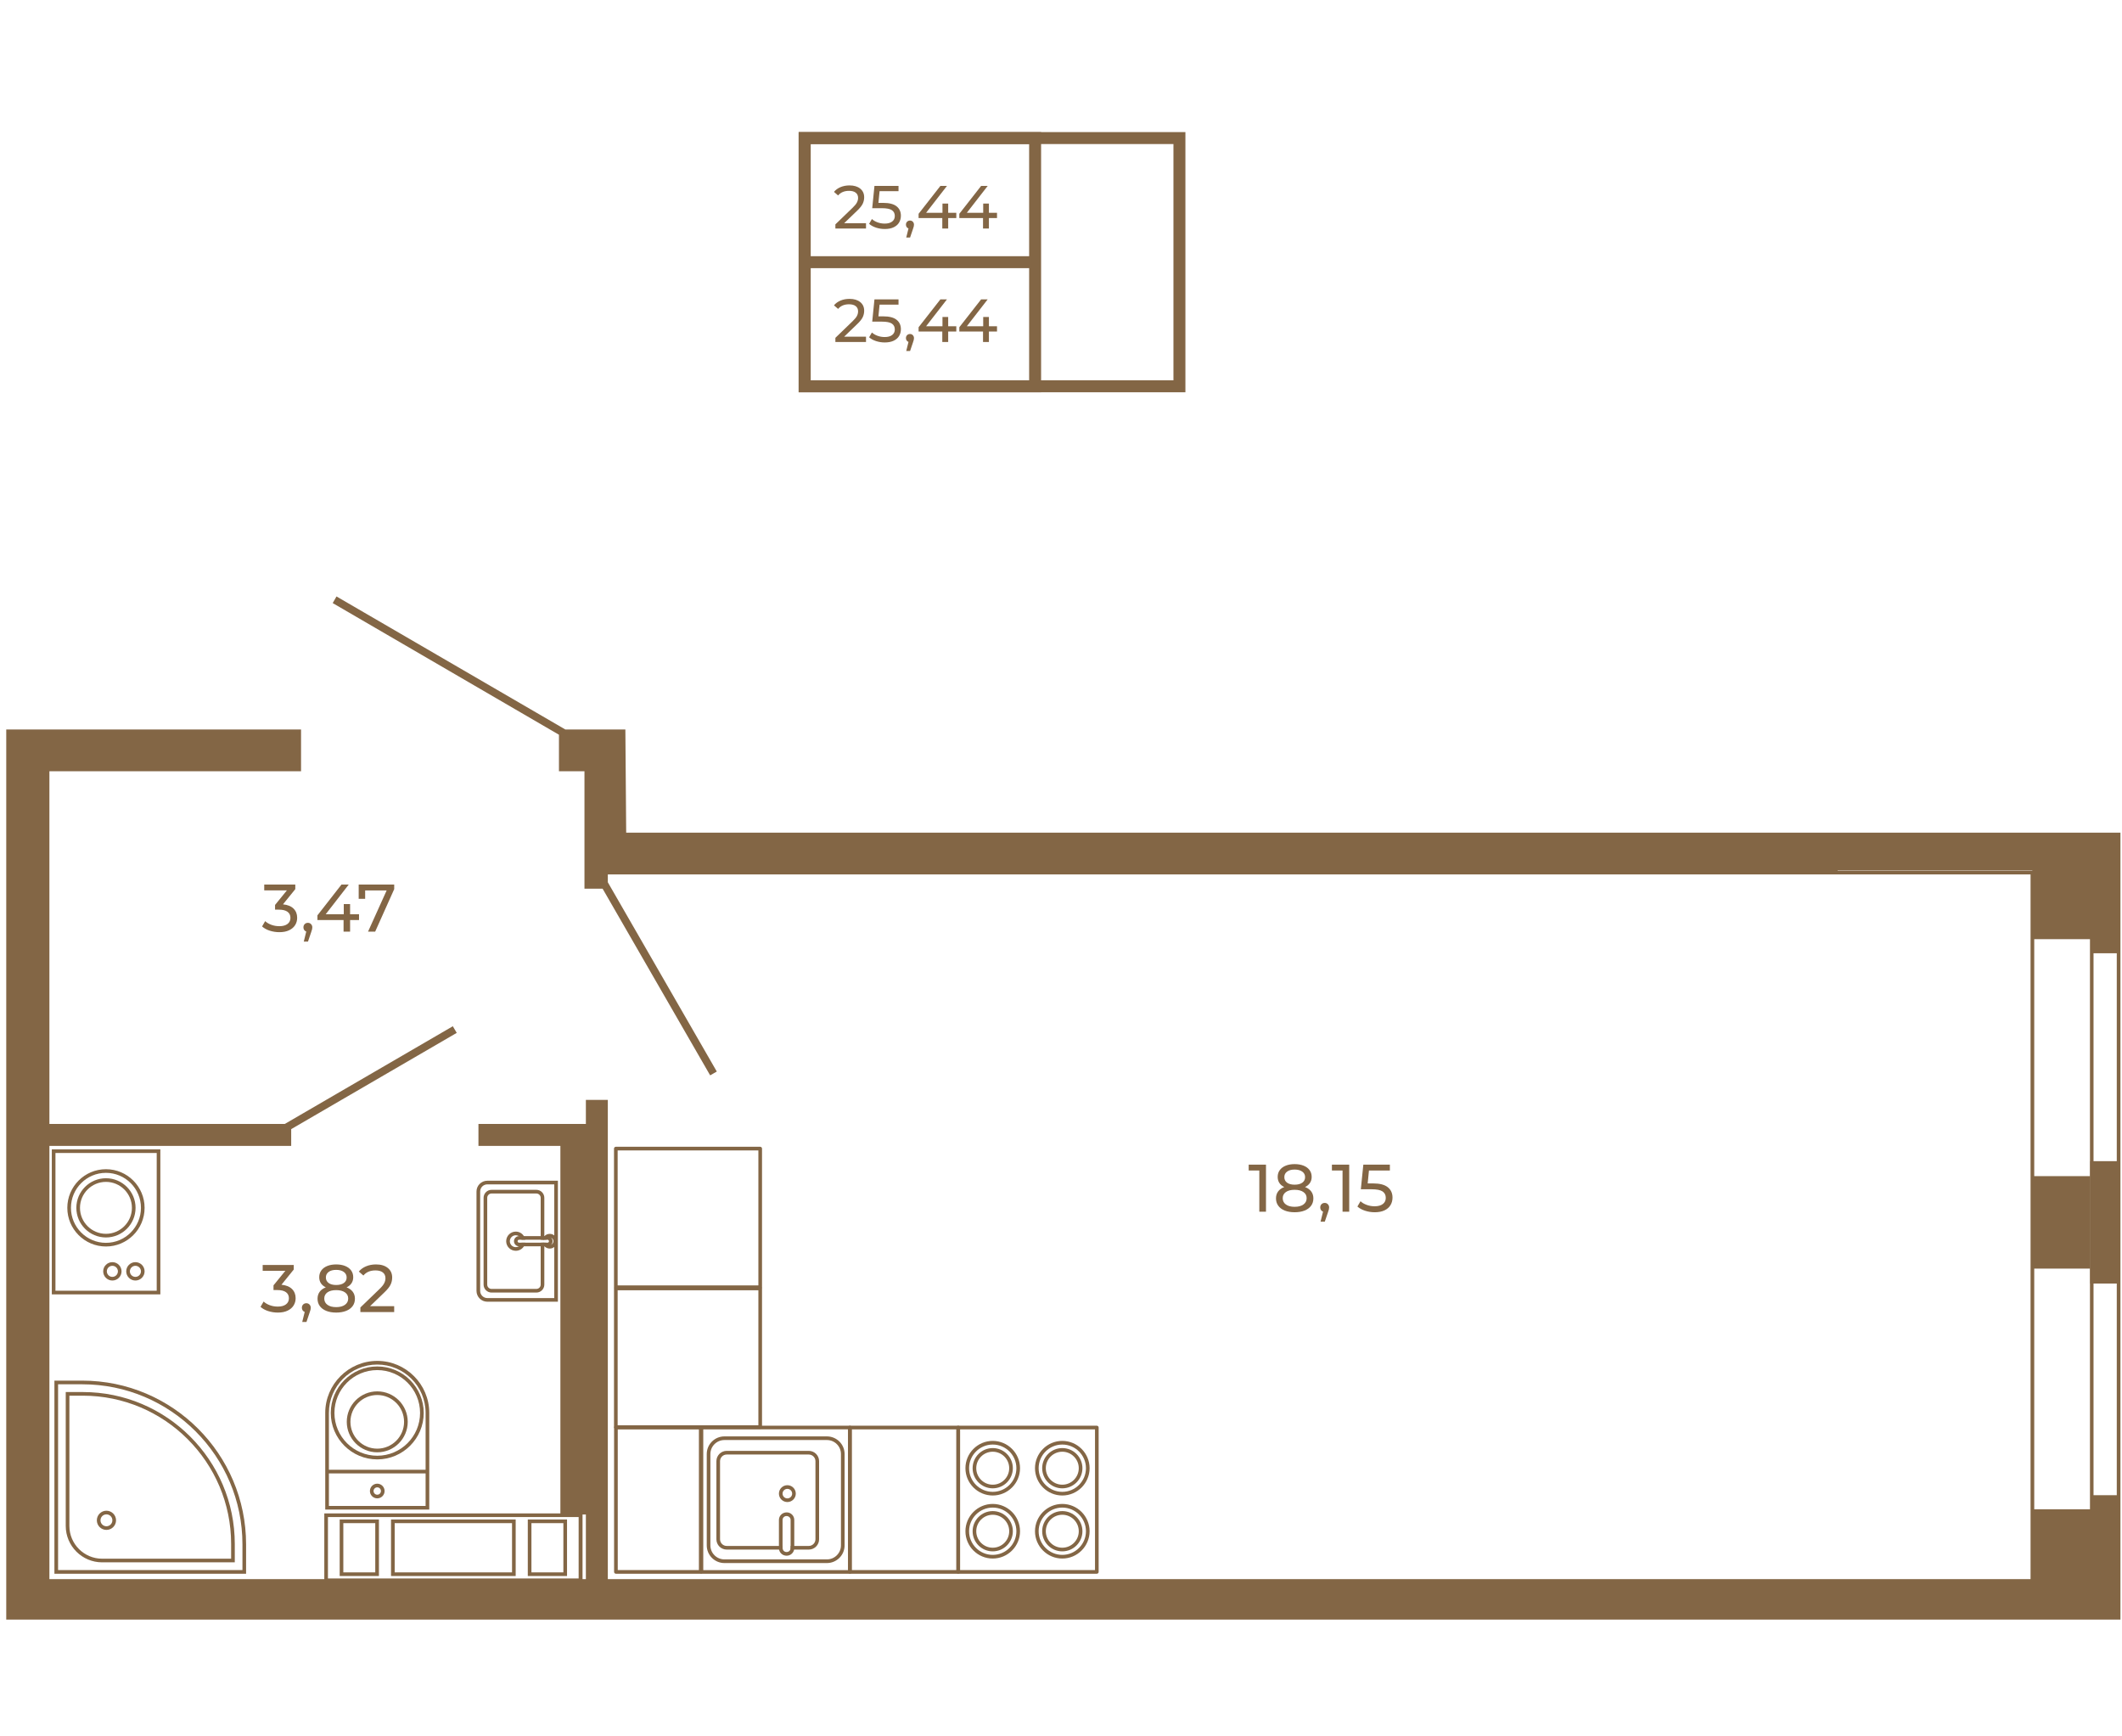 <?xml version="1.0" encoding="UTF-8"?>
<!DOCTYPE svg PUBLIC "-//W3C//DTD SVG 1.1//EN" "http://www.w3.org/Graphics/SVG/1.1/DTD/svg11.dtd">
<!-- Creator: CorelDRAW 2020 (64-Bit) -->
<svg xmlns="http://www.w3.org/2000/svg" xml:space="preserve" width="670px" height="548px" version="1.1" style="shape-rendering:geometricPrecision; text-rendering:geometricPrecision; image-rendering:optimizeQuality; fill-rule:evenodd; clip-rule:evenodd"
viewBox="0 0 1066.48 871.5"
 xmlns:xlink="http://www.w3.org/1999/xlink"
 xmlns:xodm="http://www.corel.com/coreldraw/odm/2003">
 <defs>
  <style type="text/css">
   <![CDATA[
    .str0 {stroke:#836645;stroke-width:6.01;stroke-miterlimit:10}
    .fil0 {fill:none}
    .fil1 {fill:none;fill-rule:nonzero}
    .fil3 {fill:#836645}
    .fil2 {fill:#836645;fill-rule:nonzero}
   ]]>
  </style>
 </defs>
 <g id="Слой_x0020_1">
  <rect class="fil0" width="1066.48" height="871.5"/>
 </g>
 <g id="Слой_x0020_1_0">
  <polygon class="fil1 str0" points="404.45,193.73 592.76,193.73 592.76,68.99 404.45,68.99 "/>
  <polygon class="fil1 str0" points="520.23,193.73 404.37,193.73 404.37,68.99 520.23,68.99 "/>
  <line class="fil1 str0" x1="404.37" y1="131.36" x2="520.31" y2= "131.36" />
  <path class="fil2" d="M435.24 168.8l0 2.66 -15.39 0 0 -2.08 8.72 -8.42c1.06,-1.02 1.77,-1.9 2.14,-2.64 0.37,-0.75 0.55,-1.5 0.55,-2.25 0,-1.12 -0.39,-2 -1.18,-2.62 -0.78,-0.62 -1.91,-0.93 -3.38,-0.93 -2.37,0 -4.19,0.77 -5.48,2.32l-2.08 -1.8c0.84,-1.02 1.94,-1.82 3.29,-2.39 1.36,-0.57 2.87,-0.85 4.55,-0.85 2.24,0 4.02,0.53 5.35,1.6 1.33,1.07 1.99,2.53 1.99,4.36 0,1.14 -0.25,2.23 -0.73,3.25 -0.49,1.02 -1.42,2.18 -2.79,3.48l-6.55 6.31 10.99 0z"/>
  <path id="1" class="fil2" d="M443.87 158.58c3.06,0 5.3,0.57 6.74,1.73 1.44,1.15 2.16,2.72 2.16,4.72 0,1.27 -0.3,2.41 -0.9,3.42 -0.6,1 -1.51,1.8 -2.73,2.38 -1.21,0.58 -2.7,0.87 -4.48,0.87 -1.51,0 -2.97,-0.23 -4.37,-0.68 -1.41,-0.46 -2.57,-1.1 -3.49,-1.92l1.41 -2.41c0.73,0.69 1.67,1.25 2.81,1.66 1.14,0.42 2.35,0.63 3.61,0.63 1.61,0 2.86,-0.34 3.75,-1.02 0.89,-0.69 1.33,-1.62 1.33,-2.8 0,-1.29 -0.49,-2.26 -1.47,-2.93 -0.98,-0.66 -2.65,-0.99 -5.02,-0.99l-4.86 0 1.13 -11.2 12.09 0 0 2.66 -9.52 0 -0.58 5.88 2.39 0z"/>
  <path id="2" class="fil2" d="M457.36 167.45c0.57,0 1.05,0.2 1.42,0.6 0.38,0.4 0.57,0.89 0.57,1.48 0,0.31 -0.04,0.6 -0.11,0.89 -0.07,0.28 -0.21,0.72 -0.41,1.31l-1.44 4.26 -1.93 0 1.13 -4.56c-0.38,-0.14 -0.69,-0.38 -0.93,-0.72 -0.23,-0.34 -0.35,-0.73 -0.35,-1.18 0,-0.61 0.19,-1.11 0.58,-1.5 0.39,-0.39 0.88,-0.58 1.47,-0.58z"/>
  <polygon id="3" class="fil2" points="480.62,166.2 476.54,166.2 476.54,171.46 473.58,171.46 473.58,166.2 461.67,166.2 461.67,164.05 472.63,150.04 475.93,150.04 465.44,163.56 473.67,163.56 473.67,158.91 476.54,158.91 476.54,163.56 480.62,163.56 "/>
  <polygon id="4" class="fil2" points="501.08,166.2 497.01,166.2 497.01,171.46 494.05,171.46 494.05,166.2 482.14,166.2 482.14,164.05 493.1,150.04 496.4,150.04 485.91,163.56 494.14,163.56 494.14,158.91 497.01,158.91 497.01,163.56 501.08,163.56 "/>
  <path class="fil2" d="M435.24 111.78l0 2.67 -15.39 0 0 -2.09 8.72 -8.41c1.06,-1.02 1.77,-1.9 2.14,-2.65 0.37,-0.74 0.55,-1.49 0.55,-2.25 0,-1.12 -0.39,-1.99 -1.18,-2.61 -0.78,-0.62 -1.91,-0.93 -3.38,-0.93 -2.37,0 -4.19,0.77 -5.48,2.32l-2.08 -1.8c0.84,-1.02 1.94,-1.82 3.29,-2.39 1.36,-0.57 2.87,-0.86 4.55,-0.86 2.24,0 4.02,0.54 5.35,1.61 1.33,1.07 1.99,2.52 1.99,4.36 0,1.14 -0.25,2.22 -0.73,3.24 -0.49,1.02 -1.42,2.18 -2.79,3.49l-6.55 6.3 10.99 0z"/>
  <path id="1" class="fil2" d="M443.87 101.56c3.06,0 5.3,0.58 6.74,1.73 1.44,1.16 2.16,2.73 2.16,4.73 0,1.26 -0.3,2.4 -0.9,3.41 -0.6,1.01 -1.51,1.81 -2.73,2.39 -1.21,0.58 -2.7,0.87 -4.48,0.87 -1.51,0 -2.97,-0.23 -4.37,-0.69 -1.41,-0.46 -2.57,-1.1 -3.49,-1.91l1.41 -2.42c0.73,0.7 1.67,1.25 2.81,1.67 1.14,0.42 2.35,0.63 3.61,0.63 1.61,0 2.86,-0.34 3.75,-1.03 0.89,-0.68 1.33,-1.61 1.33,-2.8 0,-1.28 -0.49,-2.26 -1.47,-2.92 -0.98,-0.66 -2.65,-0.99 -5.02,-0.99l-4.86 0 1.13 -11.2 12.09 0 0 2.66 -9.52 0 -0.58 5.87 2.39 0z"/>
  <path id="2" class="fil2" d="M457.36 110.44c0.57,0 1.05,0.2 1.42,0.59 0.38,0.4 0.57,0.9 0.57,1.49 0,0.3 -0.04,0.6 -0.11,0.88 -0.07,0.29 -0.21,0.73 -0.41,1.32l-1.44 4.25 -1.93 0 1.13 -4.56c-0.38,-0.14 -0.69,-0.38 -0.93,-0.71 -0.23,-0.34 -0.35,-0.73 -0.35,-1.18 0,-0.61 0.19,-1.11 0.58,-1.5 0.39,-0.39 0.88,-0.58 1.47,-0.58z"/>
  <polygon id="3" class="fil2" points="480.62,109.18 476.54,109.18 476.54,114.45 473.58,114.45 473.58,109.18 461.67,109.18 461.67,107.04 472.63,93.03 475.93,93.03 465.44,106.55 473.67,106.55 473.67,101.9 476.54,101.9 476.54,106.55 480.62,106.55 "/>
  <polygon id="4" class="fil2" points="501.08,109.18 497.01,109.18 497.01,114.45 494.05,114.45 494.05,109.18 482.14,109.18 482.14,107.04 493.1,93.03 496.4,93.03 485.91,106.55 494.14,106.55 494.14,101.9 497.01,101.9 497.01,106.55 501.08,106.55 "/>
  <path class="fil2" d="M244.92 653.75c-3,0 -5.44,-2.44 -5.44,-5.45l0 -49.93c0,-3 2.44,-5.42 5.44,-5.42l35.47 0 0 60.8 -35.47 0zm33.64 -58.97l0 0 -33.64 0c-1.99,0 -3.6,1.61 -3.6,3.59l0 49.93c0,1.99 1.61,3.62 3.6,3.62l33.64 0 0 -57.14z"/>
  <path class="fil2" d="M269.57 649.15l-22.52 0c-2.22,0 -4.01,-1.8 -4.01,-4l0 -43.61c0,-2.21 1.79,-4.02 4.01,-4.02l22.52 0c2.21,0 4,1.81 4,4.02l0 21.07 -1.83 0 0 -21.07c0,-1.2 -0.97,-2.17 -2.17,-2.17l-22.52 0c-1.2,0 -2.18,0.97 -2.18,2.17l0 43.61c0,1.2 0.98,2.17 2.18,2.17l22.52 0c1.2,0 2.17,-0.97 2.17,-2.17l0 -21.07 1.83 0 0 21.07c0,2.2 -1.79,4 -4,4z"/>
  <path class="fil2" d="M260.76 620.78c-0.45,-0.27 -0.98,-0.43 -1.54,-0.43 -1.65,0 -2.98,1.35 -2.98,3 0,1.64 1.33,2.98 2.98,2.98 0.56,0 1.09,-0.16 1.54,-0.42 0.67,-0.4 1.17,-1.06 1.36,-1.83l1.87 0c-0.1,0.66 -0.34,1.28 -0.68,1.83 -0.85,1.36 -2.37,2.25 -4.09,2.25 -2.66,0 -4.82,-2.16 -4.82,-4.81 0,-2.67 2.16,-4.83 4.82,-4.83 1.72,0 3.23,0.9 4.08,2.26 0.35,0.54 0.59,1.16 0.69,1.83l-1.87 0c-0.19,-0.78 -0.69,-1.43 -1.36,-1.83z"/>
  <path class="fil2" d="M278.56 626.25c-0.62,0.49 -1.41,0.79 -2.27,0.79 -1.04,0 -1.98,-0.44 -2.66,-1.13 -0.02,-0.03 -0.03,-0.05 -0.06,-0.08 -0.45,-0.48 -0.76,-1.09 -0.9,-1.75l1.92 0c0.28,0.66 0.94,1.12 1.7,1.12 0.3,0 0.59,-0.07 0.85,-0.21 0,0 0,-0.02 0.01,-0.02 0.6,-0.29 0.99,-0.92 0.99,-1.62 0,-0.72 -0.39,-1.35 -0.99,-1.64 -0.01,0 -0.01,0 -0.01,-0.01 -0.26,-0.15 -0.55,-0.22 -0.85,-0.22 -0.76,0 -1.42,0.46 -1.7,1.13l-1.92 0c0.14,-0.67 0.45,-1.28 0.9,-1.75 0.03,-0.04 0.05,-0.06 0.07,-0.08 0.67,-0.71 1.62,-1.13 2.65,-1.13 0.86,0 1.65,0.29 2.27,0.79 0.86,0.68 1.42,1.73 1.42,2.91 0,1.17 -0.56,2.22 -1.42,2.9z"/>
  <path class="fil2" d="M277.15 624.97c-0.01,0 -0.01,0.02 -0.01,0.02 -0.47,0.55 -1.18,0.92 -1.97,0.92l-14.41 0c-1.36,-0.06 -2.45,-1.19 -2.45,-2.56 0,-1.38 1.09,-2.51 2.45,-2.57l14.41 0c0.79,0 1.5,0.36 1.97,0.92 0,0.01 0,0.01 0.01,0.01 0.36,0.45 0.58,1.01 0.58,1.64 0,0.62 -0.22,1.19 -0.58,1.62zm-16.28 -2.36l0 0c-0.4,0 -0.73,0.33 -0.73,0.74 0,0.4 0.33,0.73 0.73,0.73l14.3 0c0.4,0 0.73,-0.33 0.73,-0.73 0,-0.41 -0.33,-0.74 -0.73,-0.74l-14.3 0z"/>
  <path class="fil2" d="M163.46 709.63l0 48.58 52.28 0 0 -48.58c0,-14.41 -11.73,-26.14 -26.14,-26.14 -14.41,0 -26.14,11.73 -26.14,26.14zm1.84 46.74l0 0 0 -46.74c0,-13.4 10.9,-24.3 24.3,-24.3 13.4,0 24.3,10.9 24.3,24.3l0 46.74 -48.6 0z"/>
  <path class="fil2" d="M185.91 748.88c0,2.04 1.66,3.69 3.69,3.69 2.03,0 3.69,-1.65 3.69,-3.69 0,-2.03 -1.66,-3.69 -3.69,-3.69 -2.03,0 -3.69,1.66 -3.69,3.69zm5.54 0l0 0c0,1.03 -0.83,1.86 -1.85,1.86 -1.02,0 -1.86,-0.83 -1.86,-1.86 0,-1.02 0.84,-1.85 1.86,-1.85 1.02,0 1.85,0.83 1.85,1.85z"/>
  <polygon class="fil2" points="164.38,738.2 164.38,740.03 214.82,740.03 214.82,738.2 "/>
  <path class="fil2" d="M166.24 709.63c0,12.88 10.48,23.36 23.36,23.36 12.88,0 23.36,-10.48 23.36,-23.36 0,-12.88 -10.48,-23.35 -23.36,-23.35 -12.88,0 -23.36,10.47 -23.36,23.35zm44.88 0l0 0c0,11.87 -9.65,21.52 -21.52,21.52 -11.87,0 -21.52,-9.65 -21.52,-21.52 0,-11.87 9.65,-21.52 21.52,-21.52 11.87,0 21.52,9.65 21.52,21.52z"/>
  <path class="fil2" d="M174.28 714.11c0,8.45 6.87,15.32 15.32,15.32 8.44,0 15.32,-6.87 15.32,-15.32 0,-8.44 -6.88,-15.31 -15.32,-15.31 -8.45,0 -15.32,6.87 -15.32,15.31zm28.8 0l0 0c0,7.44 -6.05,13.48 -13.48,13.48 -7.44,0 -13.48,-6.04 -13.48,-13.48 0,-7.43 6.04,-13.48 13.48,-13.48 7.43,0 13.48,6.05 13.48,13.48z"/>
  <path class="fil2" d="M27.35 693.41l0 97.04 96.33 0 0 -14.74c0,-45.38 -36.92,-82.3 -82.3,-82.3l-14.03 0zm1.84 95.2l0 0 0 -93.36 12.19 0c44.37,0 80.47,36.09 80.47,80.46l0 12.9 -92.66 0z"/>
  <path class="fil2" d="M33.04 699.14l0 67.28c0,10.09 8.21,18.3 18.3,18.3l66.66 0 0 -9.24c0,-42.09 -34.25,-76.34 -76.35,-76.34l-8.61 0zm83.12 83.75l0 0 -64.82 0c-9.08,0 -16.47,-7.39 -16.47,-16.47l0 -65.45 6.78 0c41.09,0 74.51,33.43 74.51,74.51l0 7.41z"/>
  <path class="fil2" d="M48.67 763.6c0,2.66 2.16,4.82 4.82,4.82 2.66,0 4.83,-2.16 4.83,-4.82 0,-2.66 -2.17,-4.82 -4.83,-4.82 -2.66,0 -4.82,2.16 -4.82,4.82zm7.81 0l0 0c0,1.65 -1.34,2.99 -2.99,2.99 -1.65,0 -2.99,-1.34 -2.99,-2.99 0,-1.65 1.34,-2.99 2.99,-2.99 1.65,0 2.99,1.34 2.99,2.99z"/>
  <path class="fil2" d="M26.04 577.18l0 72.88 54.55 0 0 -72.88 -54.55 0zm1.83 71.05l0 0 0 -69.22 50.89 0 0 69.22 -50.89 0z"/>
  <path class="fil2" d="M38.37 606.58c0,8.21 6.67,14.88 14.88,14.88 8.21,0 14.88,-6.67 14.88,-14.88 0,-8.21 -6.67,-14.88 -14.88,-14.88 -8.21,0 -14.88,6.67 -14.88,14.88zm27.93 0l0 0c0,7.19 -5.85,13.05 -13.05,13.05 -7.2,0 -13.05,-5.86 -13.05,-13.05 0,-7.2 5.85,-13.05 13.05,-13.05 7.2,0 13.05,5.85 13.05,13.05z"/>
  <path class="fil2" d="M33.83 606.58c0,10.71 8.71,19.42 19.42,19.42 10.71,0 19.42,-8.71 19.42,-19.42 0,-10.71 -8.71,-19.42 -19.42,-19.42 -10.71,0 -19.42,8.71 -19.42,19.42zm37.01 0l0 0c0,9.69 -7.89,17.58 -17.59,17.58 -9.7,0 -17.59,-7.89 -17.59,-17.58 0,-9.7 7.89,-17.59 17.59,-17.59 9.7,0 17.59,7.89 17.59,17.59z"/>
  <path class="fil2" d="M63.44 638.48c0,2.55 2.07,4.62 4.61,4.62 2.55,0 4.62,-2.07 4.62,-4.62 0,-2.54 -2.07,-4.61 -4.62,-4.61 -2.54,0 -4.61,2.07 -4.61,4.61zm7.4 0l0 0c0,1.53 -1.25,2.79 -2.79,2.79 -1.53,0 -2.78,-1.26 -2.78,-2.79 0,-1.53 1.25,-2.78 2.78,-2.78 1.54,0 2.79,1.25 2.79,2.78z"/>
  <path class="fil2" d="M51.86 638.48c0,2.55 2.07,4.62 4.61,4.62 2.55,0 4.62,-2.07 4.62,-4.62 0,-2.54 -2.07,-4.61 -4.62,-4.61 -2.54,0 -4.61,2.07 -4.61,4.61zm7.4 0l0 0c0,1.53 -1.25,2.79 -2.79,2.79 -1.53,0 -2.78,-1.26 -2.78,-2.79 0,-1.53 1.25,-2.78 2.78,-2.78 1.54,0 2.79,1.25 2.79,2.78z"/>
  <path class="fil2" d="M308.63 716.97l0 72.56c0,0.51 0.41,0.91 0.92,0.91l42.63 0c0.51,0 0.92,-0.4 0.92,-0.91l0 -72.56c0,-0.51 -0.41,-0.91 -0.92,-0.91l-42.63 0c-0.51,0 -0.92,0.4 -0.92,0.91zm1.84 71.64l0 0 0 -70.72 40.79 0 0 70.72 -40.79 0z"/>
  <path class="fil2" d="M480.66 716.97l0 72.56c0,0.51 0.41,0.91 0.91,0.91l69.68 0c0.5,0 0.91,-0.4 0.91,-0.91l0 -72.56c0,-0.51 -0.41,-0.91 -0.91,-0.91l-69.68 0c-0.5,0 -0.91,0.4 -0.91,0.91zm1.83 71.64l0 0 0 -70.72 67.84 0 0 70.72 -67.84 0z"/>
  <path class="fil2" d="M488.82 769.09c0,5.57 4.53,10.11 10.11,10.11 5.58,0 10.11,-4.54 10.11,-10.11 0,-5.58 -4.53,-10.12 -10.11,-10.12 -5.58,0 -10.11,4.54 -10.11,10.12zm18.39 0l0 0c0,4.56 -3.71,8.28 -8.28,8.28 -4.57,0 -8.28,-3.72 -8.28,-8.28 0,-4.57 3.71,-8.28 8.28,-8.28 4.57,0 8.28,3.71 8.28,8.28z"/>
  <path class="fil2" d="M485.21 769.09c0,7.56 6.15,13.72 13.72,13.72 7.57,0 13.72,-6.16 13.72,-13.72 0,-7.57 -6.15,-13.72 -13.72,-13.72 -7.57,0 -13.72,6.15 -13.72,13.72zm25.61 0l0 0c0,6.55 -5.34,11.88 -11.89,11.88 -6.55,0 -11.89,-5.33 -11.89,-11.88 0,-6.56 5.34,-11.89 11.89,-11.89 6.55,0 11.89,5.33 11.89,11.89z"/>
  <path class="fil2" d="M488.82 737.41c0,5.58 4.53,10.12 10.11,10.12 5.58,0 10.11,-4.54 10.11,-10.12 0,-5.57 -4.53,-10.11 -10.11,-10.11 -5.58,0 -10.11,4.54 -10.11,10.11zm18.39 0l0 0c0,4.57 -3.71,8.29 -8.28,8.29 -4.57,0 -8.28,-3.72 -8.28,-8.29 0,-4.56 3.71,-8.28 8.28,-8.28 4.57,0 8.28,3.72 8.28,8.28z"/>
  <path class="fil2" d="M485.21 737.41c0,7.57 6.15,13.72 13.72,13.72 7.57,0 13.72,-6.15 13.72,-13.72 0,-7.56 -6.15,-13.72 -13.72,-13.72 -7.57,0 -13.72,6.16 -13.72,13.72zm25.61 0l0 0c0,6.56 -5.34,11.89 -11.89,11.89 -6.55,0 -11.89,-5.33 -11.89,-11.89 0,-6.55 5.34,-11.88 11.89,-11.88 6.55,0 11.89,5.33 11.89,11.88z"/>
  <path class="fil2" d="M523.78 769.09c0,5.57 4.53,10.11 10.11,10.11 5.58,0 10.12,-4.54 10.12,-10.11 0,-5.58 -4.54,-10.12 -10.12,-10.12 -5.58,0 -10.11,4.54 -10.11,10.12zm18.39 0l0 0c0,4.56 -3.71,8.28 -8.28,8.28 -4.57,0 -8.28,-3.72 -8.28,-8.28 0,-4.57 3.71,-8.28 8.28,-8.28 4.57,0 8.28,3.71 8.28,8.28z"/>
  <path class="fil2" d="M520.17 769.09c0,7.56 6.16,13.72 13.72,13.72 7.57,0 13.72,-6.16 13.72,-13.72 0,-7.57 -6.15,-13.72 -13.72,-13.72 -7.56,0 -13.72,6.15 -13.72,13.72zm25.61 0l0 0c0,6.55 -5.34,11.88 -11.89,11.88 -6.55,0 -11.89,-5.33 -11.89,-11.88 0,-6.56 5.34,-11.89 11.89,-11.89 6.55,0 11.89,5.33 11.89,11.89z"/>
  <path class="fil2" d="M523.78 737.41c0,5.58 4.53,10.12 10.11,10.12 5.58,0 10.12,-4.54 10.12,-10.12 0,-5.57 -4.54,-10.11 -10.12,-10.11 -5.58,0 -10.11,4.54 -10.11,10.11zm18.39 0l0 0c0,4.57 -3.71,8.29 -8.28,8.29 -4.57,0 -8.28,-3.72 -8.28,-8.29 0,-4.56 3.71,-8.28 8.28,-8.28 4.57,0 8.28,3.72 8.28,8.28z"/>
  <path class="fil2" d="M520.17 737.41c0,7.57 6.16,13.72 13.72,13.72 7.57,0 13.72,-6.15 13.72,-13.72 0,-7.56 -6.15,-13.72 -13.72,-13.72 -7.56,0 -13.72,6.16 -13.72,13.72zm25.61 0l0 0c0,6.56 -5.34,11.89 -11.89,11.89 -6.55,0 -11.89,-5.33 -11.89,-11.89 0,-6.55 5.34,-11.88 11.89,-11.88 6.55,0 11.89,5.33 11.89,11.88z"/>
  <path class="fil2" d="M426.22 716.97l0 72.56c0,0.51 0.41,0.91 0.92,0.91l54.46 0c0.51,0 0.92,-0.4 0.92,-0.91l0 -72.56c0,-0.51 -0.41,-0.91 -0.92,-0.91l-54.46 0c-0.51,0 -0.92,0.4 -0.92,0.91zm1.83 71.64l0 0 0 -70.72 52.64 0 0 70.72 -52.64 0z"/>
  <path class="fil2" d="M308.59 647.09l0 69.67c0,0.51 0.41,0.92 0.92,0.92l72.55 0c0.51,0 0.92,-0.41 0.92,-0.92l0 -69.67c0,-0.51 -0.41,-0.92 -0.92,-0.92l-72.55 0c-0.51,0 -0.92,0.41 -0.92,0.92zm1.83 68.76l0 0 0 -67.84 70.73 0 0 67.84 -70.73 0z"/>
  <path class="fil2" d="M308.59 576.81l0 69.67c0,0.5 0.41,0.91 0.92,0.91l72.55 0c0.51,0 0.92,-0.41 0.92,-0.91l0 -69.67c0,-0.51 -0.41,-0.92 -0.92,-0.92l-72.55 0c-0.51,0 -0.92,0.41 -0.92,0.92zm1.83 68.75l0 0 0 -67.84 70.73 0 0 67.84 -70.73 0z"/>
  <path class="fil2" d="M427.14 790.45l-74.61 0c-0.5,0 -0.91,-0.41 -0.91,-0.92l0 -72.56c0,-0.51 0.41,-0.92 0.91,-0.92l74.61 0c0.51,0 0.92,0.41 0.92,0.92l0 72.56c0,0.51 -0.41,0.92 -0.92,0.92zm-0.93 -72.57l0 0 -72.76 0 0 70.74 72.76 0 0 -70.74z"/>
  <path class="fil2" d="M415.59 785.08l-51.51 0c-4.9,0 -8.88,-3.98 -8.88,-8.88l0 -45.9c0,-4.9 3.98,-8.87 8.88,-8.87l51.51 0c4.9,0 8.89,3.97 8.89,8.87l0 45.9c0,4.9 -3.99,8.88 -8.89,8.88zm7.06 -54.78l0 0c0,-3.89 -3.17,-7.04 -7.06,-7.04l-51.51 0c-3.88,0 -7.05,3.15 -7.05,7.04l0 45.9c0,3.88 3.17,7.04 7.05,7.04l51.51 0c3.89,0 7.06,-3.16 7.06,-7.04l0 -45.9z"/>
  <path class="fil2" d="M406.48 778.31l-9.27 0c0.1,-0.23 0.14,-0.48 0.14,-0.73l0 -1.1 9.13 0c1.84,0 3.35,-1.51 3.35,-3.34l0 -39.27c0,-1.83 -1.51,-3.33 -3.35,-3.33l-41.25 0c-1.84,0 -3.35,1.5 -3.35,3.33l0 39.27c0,1.83 1.51,3.34 3.35,3.34l28.07 0 0 1.1c0,0.25 0.05,0.5 0.15,0.73l-28.22 0c-2.86,0 -5.18,-2.32 -5.18,-5.17l0 -39.27c0,-2.85 2.32,-5.17 5.18,-5.17l41.25 0c2.86,0 5.18,2.32 5.18,5.17l0 39.27c0,2.85 -2.32,5.17 -5.18,5.17z"/>
  <path class="fil2" d="M395.72 754.42c-2.34,0 -4.25,-1.9 -4.25,-4.23 0,-2.34 1.91,-4.24 4.25,-4.24 2.33,0 4.23,1.9 4.23,4.24 0,2.33 -1.9,4.23 -4.23,4.23zm0 -6.63l0 0c-1.34,0 -2.42,1.08 -2.42,2.4 0,1.32 1.08,2.4 2.42,2.4 1.32,0 2.4,-1.08 2.4,-2.4 0,-1.32 -1.08,-2.4 -2.4,-2.4z"/>
  <path class="fil2" d="M399.11 778.31c-0.34,1.74 -1.88,3.07 -3.72,3.07l-0.12 0c-1.85,0 -3.39,-1.33 -3.73,-3.07 -0.04,-0.23 -0.07,-0.48 -0.07,-0.73l0 -14.17c0,-2.09 1.71,-3.8 3.92,-3.8 2.09,0 3.8,1.71 3.8,3.8l0 14.17c0,0.25 -0.03,0.5 -0.08,0.73zm-1.76 -14.9l0 0c0,-1.08 -0.88,-1.96 -2.08,-1.96 -1.08,0 -1.97,0.88 -1.97,1.96l0 14.17c0,0.25 0.05,0.5 0.15,0.73 0.29,0.73 0.99,1.23 1.82,1.23l0.12 0c0.82,0 1.53,-0.5 1.82,-1.23 0.1,-0.23 0.14,-0.48 0.14,-0.73l0 -14.17z"/>
  <path class="fil2" d="M162.99 760.13l0 34.52 129.72 0 0 -34.52 -129.72 0zm1.83 32.69l0 0 0 -30.86 126.05 0 0 30.86 -126.05 0z"/>
  <path class="fil2" d="M170.72 763.19l0 28.4 19.72 0 0 -28.4 -19.72 0zm1.83 26.57l0 0 0 -24.74 16.05 0 0 24.74 -16.05 0z"/>
  <path class="fil2" d="M265.26 763.19l0 28.4 19.72 0 0 -28.4 -19.72 0zm1.83 26.57l0 0 0 -24.74 16.05 0 0 24.74 -16.05 0z"/>
  <path class="fil2" d="M196.52 763.19l0 28.4 62.65 0 0 -28.4 -62.65 0zm1.84 26.57l0 0 0 -24.74 58.98 0 0 24.74 -58.98 0z"/>
  <path class="fil2" d="M280.92 368.83l-113.71 -66.16 1.91 -3.33 115.02 66.86 30.16 0 0.41 51.85 750.99 0 0 395.43 -1062.56 0 0 -447.28 148.16 0 0 20.98 -126.47 0 0 177.24 118.3 0 84.45 -49.1 1.97 3.33 -83.14 48.34 -0.06 0 0 8.46 -121.52 0 0 217.71 266.04 0 0 -32.48 -9.23 0 0 -185.23 -41.18 0 0 -11.03 53.99 0 0 -12.09 11.03 0 0 240.83 715.04 0 0 -354.13 -715.04 0 0 3.94 54.77 95.11 -3.34 1.91 -54.06 -93.81 -9.11 0 0 -59 -12.82 0 0 -18.35zm13.53 391.85l0 0 -1.73 0 0 32.48 1.73 0 0 -32.48zm769.4 -9.71l0 0 0 -272.32 -11.68 0 0 272.32 11.68 0zm-41.48 -279.42l0 0 0 286.51 28.01 0 0 -286.51 -28.01 0zm-98.81 -34.48l0 0 0 0.17 97.86 0 0 -0.17 -97.86 0z"/>
  <path class="fil2" d="M142.22 454.06c2.32,0.22 4.09,0.94 5.31,2.14 1.22,1.21 1.82,2.74 1.82,4.61 0,1.36 -0.33,2.58 -1.01,3.67 -0.68,1.09 -1.68,1.96 -3.02,2.6 -1.35,0.65 -2.98,0.97 -4.92,0.97 -1.69,0 -3.31,-0.26 -4.87,-0.76 -1.55,-0.51 -2.82,-1.22 -3.82,-2.12l1.56 -2.67c0.81,0.77 1.85,1.38 3.11,1.85 1.26,0.46 2.6,0.69 4.02,0.69 1.76,0 3.12,-0.37 4.1,-1.12 0.98,-0.74 1.47,-1.77 1.47,-3.07 0,-1.31 -0.48,-2.32 -1.45,-3.04 -0.97,-0.72 -2.43,-1.08 -4.39,-1.08l-1.89 0 0 -2.37 5.94 -7.3 -11.38 0 0 -2.94 15.61 0 0 2.3 -6.19 7.64z"/>
  <path id="1" class="fil2" d="M154.76 463.35c0.63,0 1.16,0.22 1.57,0.66 0.42,0.44 0.63,0.98 0.63,1.64 0,0.33 -0.04,0.66 -0.12,0.98 -0.08,0.31 -0.23,0.8 -0.46,1.45l-1.59 4.7 -2.12 0 1.25 -5.04c-0.43,-0.16 -0.78,-0.42 -1.04,-0.79 -0.25,-0.37 -0.38,-0.81 -0.38,-1.3 0,-0.68 0.21,-1.23 0.64,-1.66 0.43,-0.43 0.97,-0.64 1.62,-0.64z"/>
  <polygon id="2" class="fil2" points="180.44,461.96 175.95,461.96 175.95,467.78 172.67,467.78 172.67,461.96 159.53,461.96 159.53,459.6 171.62,444.12 175.27,444.12 163.68,459.06 172.77,459.06 172.77,453.92 175.95,453.92 175.95,459.06 180.44,459.06 "/>
  <polygon id="3" class="fil2" points="198.12,444.12 198.12,446.42 188.55,467.78 184.97,467.78 194.33,447.06 183.52,447.06 183.52,451.29 180.27,451.29 180.27,444.12 "/>
  <polygon class="fil2" points="636.26,584.87 636.26,608.52 632.91,608.52 632.91,587.81 627.57,587.81 627.57,584.87 "/>
  <path id="1" class="fil2" d="M655.89 596.12c1.35,0.52 2.39,1.26 3.11,2.23 0.72,0.97 1.08,2.13 1.08,3.48 0,1.42 -0.38,2.65 -1.15,3.7 -0.77,1.05 -1.86,1.86 -3.28,2.42 -1.42,0.56 -3.08,0.84 -5,0.84 -1.89,0 -3.54,-0.28 -4.95,-0.84 -1.41,-0.56 -2.49,-1.37 -3.26,-2.42 -0.77,-1.05 -1.15,-2.28 -1.15,-3.7 0,-1.35 0.35,-2.51 1.06,-3.48 0.71,-0.97 1.75,-1.71 3.1,-2.23 -1.08,-0.52 -1.91,-1.2 -2.47,-2.06 -0.56,-0.86 -0.84,-1.87 -0.84,-3.04 0,-1.31 0.35,-2.45 1.06,-3.41 0.71,-0.97 1.71,-1.72 2.99,-2.23 1.28,-0.52 2.77,-0.78 4.46,-0.78 1.71,0 3.22,0.26 4.51,0.78 1.3,0.51 2.3,1.26 3.01,2.23 0.71,0.96 1.06,2.1 1.06,3.41 0,1.15 -0.28,2.16 -0.86,3.02 -0.57,0.87 -1.4,1.56 -2.48,2.08zm-5.24 -8.78c-1.6,0 -2.86,0.34 -3.78,1.03 -0.93,0.68 -1.39,1.61 -1.39,2.78 0,1.18 0.46,2.1 1.37,2.78 0.91,0.67 2.18,1.01 3.8,1.01 1.65,0 2.93,-0.34 3.87,-1.01 0.93,-0.68 1.4,-1.6 1.4,-2.78 0,-1.17 -0.48,-2.1 -1.43,-2.78 -0.96,-0.69 -2.24,-1.03 -3.84,-1.03zm0 18.72c1.87,0 3.35,-0.39 4.43,-1.17 1.08,-0.78 1.62,-1.83 1.62,-3.16 0,-1.31 -0.54,-2.34 -1.62,-3.09 -1.08,-0.76 -2.56,-1.13 -4.43,-1.13 -1.87,0 -3.33,0.37 -4.39,1.13 -1.06,0.75 -1.59,1.78 -1.59,3.09 0,1.33 0.53,2.38 1.59,3.16 1.06,0.78 2.52,1.17 4.39,1.17z"/>
  <path id="2" class="fil2" d="M665.79 604.1c0.63,0 1.15,0.22 1.57,0.66 0.42,0.43 0.63,0.98 0.63,1.63 0,0.34 -0.04,0.67 -0.12,0.98 -0.08,0.32 -0.23,0.8 -0.46,1.46l-1.59 4.69 -2.13 0 1.25 -5.03c-0.42,-0.16 -0.77,-0.42 -1.03,-0.8 -0.26,-0.37 -0.38,-0.8 -0.38,-1.3 0,-0.67 0.21,-1.22 0.64,-1.65 0.43,-0.43 0.97,-0.64 1.62,-0.64z"/>
  <polygon id="3" class="fil2" points="678.09,584.87 678.09,608.52 674.74,608.52 674.74,587.81 669.4,587.81 669.4,584.87 "/>
  <path id="4" class="fil2" d="M690.02 594.3c3.38,0 5.86,0.63 7.45,1.91 1.59,1.27 2.38,3.01 2.38,5.22 0,1.39 -0.33,2.65 -1,3.76 -0.66,1.12 -1.66,2 -3,2.64 -1.34,0.64 -2.99,0.96 -4.95,0.96 -1.67,0 -3.28,-0.25 -4.84,-0.76 -1.55,-0.5 -2.83,-1.21 -3.85,-2.11l1.56 -2.67c0.81,0.77 1.84,1.38 3.11,1.84 1.26,0.47 2.59,0.7 3.98,0.7 1.78,0 3.16,-0.38 4.14,-1.14 0.98,-0.75 1.47,-1.78 1.47,-3.09 0,-1.42 -0.54,-2.49 -1.62,-3.23 -1.08,-0.73 -2.93,-1.09 -5.54,-1.09l-5.37 0 1.25 -12.37 13.34 0 0 2.94 -10.51 0 -0.64 6.49 2.64 0z"/>
  <path class="fil2" d="M141.45 645.22c2.32,0.22 4.08,0.94 5.3,2.14 1.22,1.21 1.83,2.75 1.83,4.62 0,1.35 -0.34,2.57 -1.02,3.66 -0.67,1.09 -1.68,1.96 -3.02,2.6 -1.34,0.65 -2.98,0.97 -4.92,0.97 -1.69,0 -3.31,-0.26 -4.87,-0.76 -1.55,-0.51 -2.82,-1.21 -3.81,-2.12l1.55 -2.67c0.81,0.77 1.85,1.38 3.11,1.85 1.26,0.46 2.6,0.69 4.02,0.69 1.76,0 3.13,-0.37 4.11,-1.12 0.98,-0.74 1.47,-1.76 1.47,-3.07 0,-1.31 -0.49,-2.32 -1.46,-3.04 -0.97,-0.72 -2.43,-1.08 -4.39,-1.08l-1.89 0 0 -2.37 5.95 -7.3 -11.39 0 0 -2.94 15.61 0 0 2.3 -6.18 7.64z"/>
  <path id="1" class="fil2" d="M153.98 654.51c0.63,0 1.16,0.22 1.57,0.66 0.42,0.44 0.63,0.98 0.63,1.64 0,0.33 -0.04,0.66 -0.12,0.98 -0.08,0.31 -0.23,0.8 -0.46,1.45l-1.58 4.7 -2.13 0 1.25 -5.04c-0.43,-0.16 -0.77,-0.42 -1.03,-0.79 -0.26,-0.37 -0.39,-0.81 -0.39,-1.3 0,-0.68 0.21,-1.23 0.64,-1.66 0.43,-0.43 0.97,-0.64 1.62,-0.64z"/>
  <path id="2" class="fil2" d="M174.19 646.53c1.35,0.52 2.39,1.27 3.11,2.23 0.72,0.97 1.08,2.13 1.08,3.48 0,1.42 -0.38,2.66 -1.15,3.71 -0.77,1.04 -1.86,1.85 -3.28,2.41 -1.42,0.56 -3.08,0.85 -5,0.85 -1.89,0 -3.54,-0.29 -4.95,-0.85 -1.41,-0.56 -2.49,-1.37 -3.26,-2.41 -0.77,-1.05 -1.15,-2.29 -1.15,-3.71 0,-1.35 0.36,-2.51 1.07,-3.48 0.71,-0.96 1.74,-1.71 3.09,-2.23 -1.08,-0.51 -1.91,-1.2 -2.47,-2.06 -0.56,-0.85 -0.84,-1.87 -0.84,-3.04 0,-1.31 0.35,-2.44 1.06,-3.41 0.71,-0.97 1.71,-1.71 2.99,-2.23 1.29,-0.52 2.77,-0.78 4.46,-0.78 1.71,0 3.22,0.26 4.51,0.78 1.3,0.52 2.3,1.26 3.01,2.23 0.71,0.97 1.06,2.1 1.06,3.41 0,1.15 -0.28,2.16 -0.86,3.03 -0.57,0.86 -1.4,1.56 -2.48,2.07zm-5.24 -8.78c-1.6,0 -2.86,0.34 -3.78,1.03 -0.93,0.69 -1.39,1.62 -1.39,2.79 0,1.17 0.46,2.09 1.37,2.77 0.91,0.67 2.18,1.01 3.8,1.01 1.65,0 2.94,-0.34 3.87,-1.01 0.94,-0.68 1.4,-1.6 1.4,-2.77 0,-1.17 -0.48,-2.1 -1.43,-2.79 -0.96,-0.69 -2.24,-1.03 -3.84,-1.03zm0 18.72c1.87,0 3.35,-0.39 4.43,-1.17 1.08,-0.77 1.62,-1.83 1.62,-3.16 0,-1.3 -0.54,-2.33 -1.62,-3.09 -1.08,-0.75 -2.56,-1.13 -4.43,-1.13 -1.87,0 -3.33,0.38 -4.39,1.13 -1.06,0.76 -1.59,1.79 -1.59,3.09 0,1.33 0.53,2.39 1.59,3.16 1.06,0.78 2.52,1.17 4.39,1.17z"/>
  <path id="3" class="fil2" d="M198.11 656l0 2.94 -16.99 0 0 -2.3 9.63 -9.29c1.17,-1.13 1.96,-2.11 2.36,-2.93 0.41,-0.82 0.61,-1.65 0.61,-2.48 0,-1.24 -0.43,-2.2 -1.3,-2.89 -0.87,-0.69 -2.11,-1.03 -3.73,-1.03 -2.62,0 -4.63,0.85 -6.05,2.57l-2.3 -2c0.92,-1.12 2.13,-2 3.63,-2.63 1.5,-0.63 3.17,-0.95 5.02,-0.95 2.48,0 4.45,0.59 5.91,1.78 1.47,1.18 2.2,2.78 2.2,4.81 0,1.26 -0.27,2.46 -0.81,3.58 -0.54,1.13 -1.57,2.41 -3.08,3.85l-7.23 6.97 12.13 0z"/>
  <rect class="fil3" x="1021.19" y="590.64" width="29.34" height="46.47"/>
  <rect class="fil3" x="1050.53" y="583.12" width="14.1" height="61.5"/>
 </g>
</svg>
